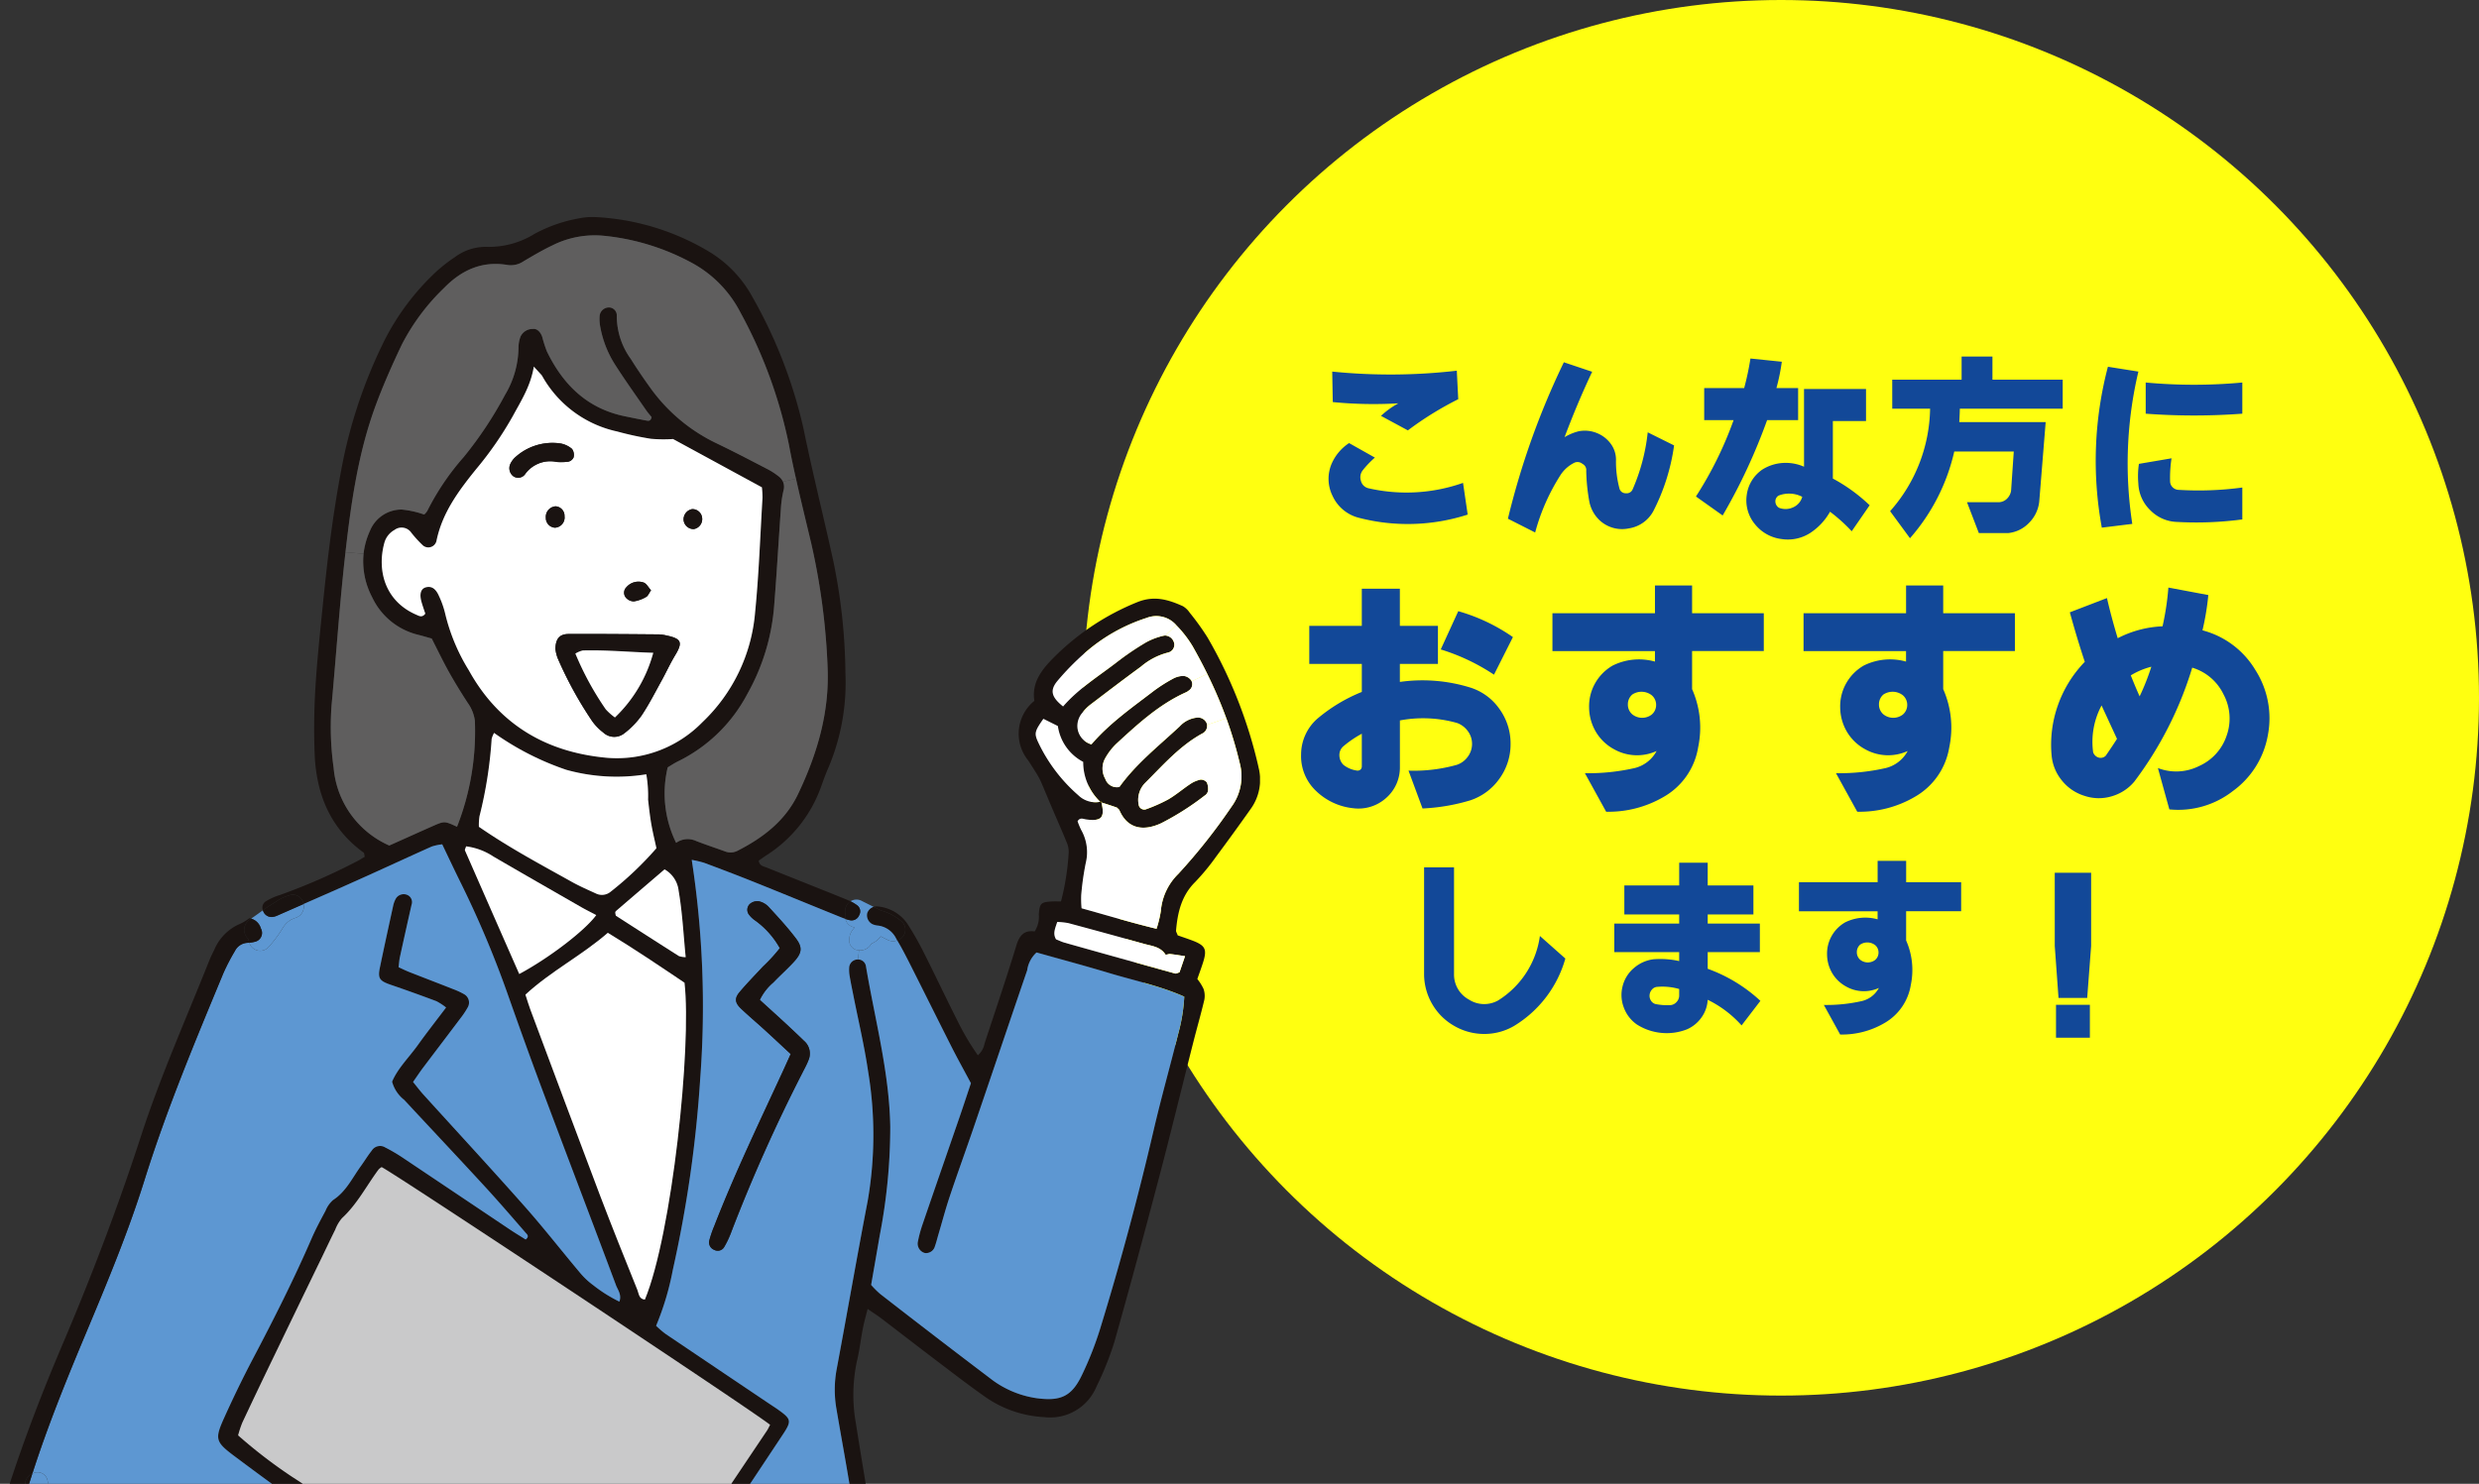 <svg xmlns="http://www.w3.org/2000/svg" xmlns:xlink="http://www.w3.org/1999/xlink" width="330.311" height="197.763" viewBox="0 0 330.311 197.763"><rect x="0" y="0" width="330.311" height="197.763" fill="#333333" stroke="none"/><defs><clipPath id="a"><rect width="167.888" height="168.845" transform="translate(0 0)" fill="none"/></clipPath></defs><g transform="translate(-50.925 -466.994)"><g transform="translate(195.23 466.994)"><circle cx="93.003" cy="93.003" r="93.003" transform="translate(0)" fill="#ffff10"/><path d="M-81.363-26.869a77.169,77.169,0,0,0,16.6-.119l.191,3.8a43.566,43.566,0,0,0-6.711,4.155l-3.582-1.934a11.1,11.1,0,0,1,2.317-1.672,55.489,55.489,0,0,1-8.741-.167Zm2.245,9.529,3.439,1.934a12.522,12.522,0,0,0-1.624,1.7,1.514,1.514,0,0,0-.239,1.385,1.343,1.343,0,0,0,1,1,22.665,22.665,0,0,0,12.61-.716l.621,4.227A26,26,0,0,1-77.9-7.405a5.273,5.273,0,0,1-3.415-2.89,5.113,5.113,0,0,1-.048-4.466A6.285,6.285,0,0,1-79.118-17.34ZM-50.5-28.111l3.773,1.266q-1.934,4.084-3.678,8.717a6.85,6.85,0,0,1,1.887-.788,4.277,4.277,0,0,1,2.508.275A4.232,4.232,0,0,1-44.1-17.03a3.594,3.594,0,0,1,.549,1.887,13.751,13.751,0,0,0,.478,3.917.845.845,0,0,0,.836.573.857.857,0,0,0,.884-.478,25.778,25.778,0,0,0,2.03-7.642l3.511,1.743a27.225,27.225,0,0,1-2.77,8.765,4.468,4.468,0,0,1-3.248,2.293A4.393,4.393,0,0,1-45.679-7a4.653,4.653,0,0,1-1.433-2.579,25.414,25.414,0,0,1-.406-4.06.916.916,0,0,0-.5-.931,1.022,1.022,0,0,0-1.051-.167,4.688,4.688,0,0,0-1.839,1.6,27.29,27.29,0,0,0-3.415,7.714l-3.63-1.839A103.871,103.871,0,0,1-50.5-28.111Zm31.768,17.935a3.829,3.829,0,0,0-3.152-.167.885.885,0,0,0-.43.812.994.994,0,0,0,.478.812,2.368,2.368,0,0,0,1.863-.048A2.147,2.147,0,0,0-18.735-10.176ZM-31.8-24.672h5.326a37.208,37.208,0,0,0,.836-3.94l4.179.43a26.779,26.779,0,0,1-.716,3.511h2.89V-20.4h-4.132A76.848,76.848,0,0,1-29.339-7.692L-32.9-10.223A49.519,49.519,0,0,0-27.882-20.4H-31.8Zm13.3.119h8.263v4.275h-4.418v7.666a22.535,22.535,0,0,1,4.9,3.558L-12.144-5.59a22.119,22.119,0,0,0-2.89-2.6A8.153,8.153,0,0,1-17.613-5.4a5.519,5.519,0,0,1-3.893.848,5.373,5.373,0,0,1-3.487-1.922,4.971,4.971,0,0,1-1.146-3.893,4.876,4.876,0,0,1,2.078-3.439,5.8,5.8,0,0,1,2.723-.884,6.082,6.082,0,0,1,2.842.5Zm11.755-1.242H2.5v-3.081H6.608v3.081H15.97v3.869H2.262q0,.454-.072,1.791H13.7l-.86,10.627A4.7,4.7,0,0,1,11.5-6.725,4.463,4.463,0,0,1,8.757-5.351H4.793L3.217-9.459H7.492a1.613,1.613,0,0,0,1.075-.49,1.885,1.885,0,0,0,.525-1.039l.358-5.23H1.521a26.338,26.338,0,0,1-5.9,11.559L-7.028-8.265A21.044,21.044,0,0,0-1.7-21.925H-6.742Zm33.774.382a69.53,69.53,0,0,0,12.872,0v4.155a86.847,86.847,0,0,1-12.872,0ZM26.124-14.57l4.346-.74a16.948,16.948,0,0,0-.191,3.081,1.13,1.13,0,0,0,.346.788,1.172,1.172,0,0,0,.776.334,43.519,43.519,0,0,0,8.5-.31v4.251a46.507,46.507,0,0,1-8.741.334,5.185,5.185,0,0,1-3.535-1.576,5.185,5.185,0,0,1-1.576-3.535A11.118,11.118,0,0,1,26.124-14.57ZM21.993-27.514l4.06.645a53.119,53.119,0,0,0-.812,20.3l-4.06.5A49.254,49.254,0,0,1,21.993-27.514Z" transform="translate(114.568 76.395)" fill="#124898"/><path d="M-64.672-27.306h3.988V-13.1A3.79,3.79,0,0,0-58.7-9.682a3.767,3.767,0,0,0,3.917.1,12.081,12.081,0,0,0,3.726-3.678,12.068,12.068,0,0,0,1.815-4.9l3.391,3.009a15.373,15.373,0,0,1-6.83,8.98A7.829,7.829,0,0,1-56.66-5.1a7.958,7.958,0,0,1-4-1.075,7.872,7.872,0,0,1-2.926-2.9,7.951,7.951,0,0,1-1.087-3.976Zm33.989,16.216a8.047,8.047,0,0,0-2.914-.287.993.993,0,0,0-.693.334,1.249,1.249,0,0,0-.334.716,1.18,1.18,0,0,0,.167.764,1.042,1.042,0,0,0,.621.478,8.007,8.007,0,0,0,1.958.143,1.2,1.2,0,0,0,.836-.406,1.253,1.253,0,0,0,.358-.884Zm0-16.837h3.8v3.033h6.09v3.869h-6.09v1.218h6.95v3.8h-6.95v2.221a20.566,20.566,0,0,1,7.021,4.275l-2.508,3.272a14.659,14.659,0,0,0-4.514-3.415,4.42,4.42,0,0,1-.824,2.352,4.623,4.623,0,0,1-1.946,1.588,7.41,7.41,0,0,1-6.663-.645,4.748,4.748,0,0,1-1.743-2.257,4.655,4.655,0,0,1-.167-2.83,4.618,4.618,0,0,1,1.481-2.412,4.965,4.965,0,0,1,2.6-1.194,11.523,11.523,0,0,1,3.463.239V-16.01h-8.645v-3.8h8.645v-1.218h-7.308v-3.869h7.308ZM-6.558-17.013A1.305,1.305,0,0,0-7.012-16a1.305,1.305,0,0,0,.454,1.015,1.614,1.614,0,0,0,1.982.024,1.28,1.28,0,0,0,.454-.991,1.28,1.28,0,0,0-.454-.991A1.712,1.712,0,0,0-6.558-17.013Zm-8.168-8.311H-4.242v-2.842h3.8v2.842H6.887v3.869H-.445v3.893a9.742,9.742,0,0,1,.621,5.947A7.152,7.152,0,0,1-3.334-6.553a11.147,11.147,0,0,1-5.9,1.528l-2.173-3.94A21.33,21.33,0,0,0-6.32-9.49a3.482,3.482,0,0,0,2.245-1.743,4.8,4.8,0,0,1-4.37-.191A4.827,4.827,0,0,1-10.3-13.216a4.986,4.986,0,0,1-.681-2.472,4.763,4.763,0,0,1,.621-2.484,4.807,4.807,0,0,1,1.791-1.8,6.044,6.044,0,0,1,4.323-.406v-1.075H-14.726ZM19.525-8.989h4.514v4.394H19.525Zm-.167-17.6h4.848v9.768L23.681-9.9H19.86l-.5-6.926Z" transform="translate(110.119 142.907)" fill="#124898"/><path d="M-78.7-16.941a14.375,14.375,0,0,0-2.427,1.649,1.538,1.538,0,0,0-.56,1.245,1.848,1.848,0,0,0,.529,1.245,3.722,3.722,0,0,0,1.867.778.589.589,0,0,0,.436-.156.589.589,0,0,0,.156-.436Zm10.518-11.234,2.334-5.1a24.466,24.466,0,0,1,7.282,3.454l-2.521,5.01A27.181,27.181,0,0,0-68.181-28.175ZM-85.7-31.318h7v-4.948h5.072v4.948h5.072v5.072h-5.072v2.4a21.538,21.538,0,0,1,9.367.747,7.46,7.46,0,0,1,3.905,2.863A7.833,7.833,0,0,1-58.877-15.6a7.821,7.821,0,0,1-1.463,4.621,7.748,7.748,0,0,1-3.89,2.91,26.161,26.161,0,0,1-6.379,1.089l-1.867-5.041a21.194,21.194,0,0,0,6.442-.778,2.945,2.945,0,0,0,1.463-1.089,2.842,2.842,0,0,0,.56-1.7,2.827,2.827,0,0,0-.545-1.68A3.076,3.076,0,0,0-66-18.372a16.643,16.643,0,0,0-7.624-.342v6.193a5.384,5.384,0,0,1-1.867,4.17,5.5,5.5,0,0,1-4.357,1.338A8.347,8.347,0,0,1-84.83-9.348a6.371,6.371,0,0,1-1.96-4.823,6.38,6.38,0,0,1,2.116-4.73,21.683,21.683,0,0,1,5.975-3.61v-3.734h-7Zm43.043,9.149a1.7,1.7,0,0,0-.591,1.323,1.7,1.7,0,0,0,.591,1.323,2.1,2.1,0,0,0,2.583.031,1.668,1.668,0,0,0,.591-1.291,1.668,1.668,0,0,0-.591-1.291A2.231,2.231,0,0,0-42.658-22.169ZM-53.3-33h13.661v-3.7h4.948V-33h9.553v5.041h-9.553v5.072a12.694,12.694,0,0,1,.809,7.749,9.319,9.319,0,0,1-4.574,6.6,14.525,14.525,0,0,1-7.686,1.992l-2.832-5.135a27.794,27.794,0,0,0,6.628-.685,4.537,4.537,0,0,0,2.925-2.272,6.26,6.26,0,0,1-5.695-.249,6.289,6.289,0,0,1-2.412-2.334,6.5,6.5,0,0,1-.887-3.221,6.207,6.207,0,0,1,.809-3.236,6.264,6.264,0,0,1,2.334-2.349,7.875,7.875,0,0,1,5.632-.529v-1.4H-53.3ZM-9.2-22.169a1.7,1.7,0,0,0-.591,1.323A1.7,1.7,0,0,0-9.2-19.524a2.1,2.1,0,0,0,2.583.031,1.668,1.668,0,0,0,.591-1.291,1.668,1.668,0,0,0-.591-1.291A2.231,2.231,0,0,0-9.2-22.169ZM-19.841-33H-6.18v-3.7h4.948V-33H8.321v5.041H-1.232v5.072a12.694,12.694,0,0,1,.809,7.749A9.319,9.319,0,0,1-5-8.539a14.525,14.525,0,0,1-7.686,1.992l-2.832-5.135a27.794,27.794,0,0,0,6.628-.685,4.537,4.537,0,0,0,2.925-2.272,6.26,6.26,0,0,1-5.695-.249,6.289,6.289,0,0,1-2.412-2.334,6.5,6.5,0,0,1-.887-3.221,6.207,6.207,0,0,1,.809-3.236,6.264,6.264,0,0,1,2.334-2.349,7.875,7.875,0,0,1,5.632-.529v-1.4H-19.841Zm43.6,8.278q.685,1.712,1.183,2.8A31.418,31.418,0,0,0,26.5-25.872,9.965,9.965,0,0,0,23.762-24.72Zm-3.89,4.014a10.243,10.243,0,0,0-1.12,6.255,1.116,1.116,0,0,0,.716.685.948.948,0,0,0,.965-.249q.965-1.4,1.494-2.241ZM15.64-33.123l4.948-1.9q.56,2.458,1.431,5.352a14.248,14.248,0,0,1,5.975-1.587,36.365,36.365,0,0,0,.778-5.166l5.321,1a35.206,35.206,0,0,1-.778,4.7,11.645,11.645,0,0,1,7.048,5.29,11.928,11.928,0,0,1,1.665,8.682A11.7,11.7,0,0,1,37.361-9.3,11.81,11.81,0,0,1,28.9-6.858l-1.525-5.508a6.781,6.781,0,0,0,5.477-.265,6.778,6.778,0,0,0,3.688-4.077,6.8,6.8,0,0,0-.42-5.477,6.789,6.789,0,0,0-4.17-3.563,48.624,48.624,0,0,1-7.717,15.186A6.139,6.139,0,0,1,21.21-8.6a5.958,5.958,0,0,1-3.61-.062,6.163,6.163,0,0,1-3-2.023,6.106,6.106,0,0,1-1.385-3.33,15.755,15.755,0,0,1,.84-6.737,15.877,15.877,0,0,1,3.579-5.773Q16.636-29.513,15.64-33.123Z" transform="translate(115.847 114.734)" fill="#124898"/></g><g transform="translate(50.925 495.912)"><g transform="translate(0 0)" clip-path="url(#a)"><path d="M193.292,731.013c.813.6,1.341.981,1.837,1.341-.968,3.526-5.288,12.381-7,14.418a3.741,3.741,0,0,1-1.825-1.323c2.184-4.716,4.469-9.434,6.989-14.437" transform="translate(-140.05 -549.525)" fill="#fff"/><path d="M167.68,73.314a6.623,6.623,0,0,1-1.024,5.568q-2.281,3.231-4.643,6.405a29.842,29.842,0,0,1-2.762,3.345c-1.824,1.806-2.346,4.065-2.551,6.474-.013.149.106.31.223.639.6.211,1.316.447,2.017.714,1.682.652,1.918,1.161,1.347,2.936-.23.727-.5,1.446-.751,2.167a6.532,6.532,0,0,1,.82,1.3,2.813,2.813,0,0,1,.112,1.483c-.447,1.893-.993,3.768-1.471,5.655-1.508,5.934-2.948,11.886-4.506,17.807-1.949,7.4-3.935,14.791-6.014,22.152a41.1,41.1,0,0,1-2.371,5.909,6.669,6.669,0,0,1-6.988,4.084,15.007,15.007,0,0,1-8.063-2.849c-2.222-1.571-4.375-3.24-6.548-4.885-2.371-1.8-4.723-3.625-7.094-5.431-.528-.4-1.092-.757-1.806-1.254-.249.993-.478,1.787-.633,2.588-.28,1.422-.435,2.868-.77,4.27a21.432,21.432,0,0,0-.167,8.36c.844,5.381,1.781,10.744,2.588,16.125.683,4.544,1.236,9.1,1.844,13.655,1.136,8.515,2.253,17.031,3.407,25.547.317,2.352.72,4.692,1.111,7.038a1.381,1.381,0,0,1-.645,1.533c-.863.54-1.763,1.018-2.718,1.558a20.191,20.191,0,0,0-1.031,6.392c-.6,9-1.117,18.006-1.738,27.006-.416,6.027-.949,12.041-1.44,18.061a2.586,2.586,0,0,1-.272,1.216,1.166,1.166,0,0,1-.187.211c.032-.539.056-1.073.068-1.614a1.514,1.514,0,0,0-1.961-1.452c.13-1.074.291-2.148.379-3.227.521-6.362,1.074-12.717,1.508-19.079.5-7.306.906-14.611,1.316-21.916a18.632,18.632,0,0,0,.019-4.885,18.861,18.861,0,0,1-10.266-1.756,21.272,21.272,0,0,1-10.005-8.752c-2.942-4.9-5.264-10.1-7.7-15.25-.547-1.149-1.1-2.29-1.775-3.7a5.262,5.262,0,0,0-.7,1.124,98.547,98.547,0,0,1-3.6,12.227,45.67,45.67,0,0,1-4.829,9.546,29.654,29.654,0,0,1-3.016,3.78,14.457,14.457,0,0,1-10.229,4.543c-1.011.043-2.023.007-3,.007-.117-.348-.192-.571-.273-.8-.143.055-.354.062-.422.168-1.291,1.9-2.569,3.81-3.848,5.716-.335.491-.652,1-1.024,1.459a1.247,1.247,0,0,1-1.793.392c-.6-.33-1.155-.721-1.72-1.1q-6.377-4.245-12.749-8.484c-.7-.465-1.415-.888-2.073-1.3-.7.4-.485.962-.46,1.409q.27,5.233.6,10.453c.483,7.727.943,15.46,1.483,23.182.4,5.772.894,11.538,1.4,17.3.137,1.522.478,3.023.739,4.531.007.018.007.044.013.062a1.7,1.7,0,0,0-2.253,1,.768.768,0,0,1-.031-.118,41.681,41.681,0,0,1-.888-4.755c-.4-4.319-.732-8.646-1.011-12.978q-1.043-15.92-2.017-31.846c-.211-3.4-.391-6.79-.59-10.266-.794-.559-1.545-1.1-2.315-1.62q-14.747-9.858-29.5-19.706c-.633-.428-1.272-.857-1.862-1.34a1.229,1.229,0,0,1-.3-1.807c.329-.6.72-1.154,1.093-1.725q3.714-5.65,7.442-11.3c.466-.707.913-1.434,1.434-2.246-.459-.416-.875-.82-1.316-1.186-1.508-1.241-3.072-2.427-4.53-3.73a6.759,6.759,0,0,1-1.248-1.577,1.535,1.535,0,0,0,1.93-.757c.006-.006.019-.012.025-.019a12.457,12.457,0,0,0,1.149,1.086,1.682,1.682,0,0,0,.664.336c.329.26.664.508.993.756a83.388,83.388,0,0,0,7.045,5.027c6.741,4.14,13.549,8.168,20.352,12.2a24.945,24.945,0,0,0,6.257,2.861,6.354,6.354,0,0,0,1.893-2.4c.98-1.787,1.948-3.588,2.842-5.418,1.347-2.756,2.632-5.531,3.929-8.305.286-.6.522-1.229.807-1.906-3.189-2.668-6.4-5.17-9.75-7.5-3.42-2.383-6.784-4.847-10.117-7.348-2.471-1.856-2.557-2.24-1.248-5.133,1.154-2.557,2.377-5.089,3.68-7.572,2.818-5.344,5.542-10.731,7.945-16.274.546-1.248,1.191-2.452,1.837-3.65a3.822,3.822,0,0,1,1.011-1.446c1.726-1.117,2.551-2.929,3.687-4.5.5-.689.937-1.421,1.465-2.085a1.307,1.307,0,0,1,1.806-.416,22.415,22.415,0,0,1,2.415,1.421q7.113,4.748,14.2,9.521c.7.465,1.415.894,2.085,1.322.534-.409.192-.682.007-.894-1.788-2.054-3.563-4.121-5.406-6.126-3.576-3.885-7.194-7.721-10.781-11.588a4.6,4.6,0,0,1-1.614-2.427c.751-1.787,2.241-3.221,3.42-4.866s2.445-3.259,3.774-5.021a7.989,7.989,0,0,0-1.291-.844q-2.979-1.117-6-2.153c-1.583-.54-1.837-.85-1.521-2.365.565-2.749,1.167-5.486,1.769-8.23a3.513,3.513,0,0,1,.36-.943,1.223,1.223,0,0,1,1.571-.441,1.039,1.039,0,0,1,.509,1.291q-.792,3.482-1.552,6.97c-.087.4-.112.825-.174,1.347.5.223.937.447,1.391.627,1.973.776,3.96,1.533,5.939,2.315a9.674,9.674,0,0,1,1.384.645,1.276,1.276,0,0,1,.5,1.763,11.12,11.12,0,0,1-.987,1.477c-1.638,2.179-3.289,4.345-4.928,6.517-.453.6-.869,1.235-1.372,1.949.459.564.857,1.1,1.3,1.595,4.512,4.978,9.08,9.918,13.537,14.952,2.539,2.861,4.891,5.89,7.355,8.82a9.894,9.894,0,0,0,1.83,1.732,18.883,18.883,0,0,0,3.47,2.179c.341-.925-.223-1.576-.472-2.24-3.252-8.684-6.56-17.342-9.813-26.019-1.576-4.22-3.1-8.465-4.6-12.717A133.708,133.708,0,0,0,61.3,88.558c-.788-1.6-1.546-3.209-2.377-4.947a6.886,6.886,0,0,0-1.416.3c-3.259,1.459-6.5,2.967-9.756,4.425-2.427,1.093-4.867,2.161-7.3,3.228a1.431,1.431,0,0,0-1.875-1.161,5.791,5.791,0,0,0-1.868.9c-.577.341-1.136.714-1.682,1.1a1,1,0,0,1,.416-1.21,8.4,8.4,0,0,1,1.849-.826,81.475,81.475,0,0,0,10.272-4.494c.366-.192.714-.41,1.037-.6-.063-.267-.05-.484-.143-.552-4.5-3.265-6.337-7.876-6.536-13.233-.105-2.886-.074-5.791.1-8.677.224-3.73.627-7.46,1-11.184.6-5.927,1.3-11.836,2.408-17.7a65.608,65.608,0,0,1,5.865-17.608,32.868,32.868,0,0,1,6.722-8.931,20.68,20.68,0,0,1,2.6-2.042,6.875,6.875,0,0,1,4.314-1.365,11.525,11.525,0,0,0,6.288-1.731,19.7,19.7,0,0,1,6-2.079A8.885,8.885,0,0,1,79.241.007,32.571,32.571,0,0,1,94.466,4.612a15.942,15.942,0,0,1,5.767,6.008,64,64,0,0,1,6.815,17.528c1.192,5.828,2.644,11.607,3.922,17.416a76.3,76.3,0,0,1,1.676,15.2,29.1,29.1,0,0,1-2.2,12.476c-.415.925-.75,1.893-1.1,2.849a17.982,17.982,0,0,1-7.231,8.987c-.354.23-.689.478-1.018.708.087.714.658.757,1.08.931,3.389,1.365,6.791,2.706,10.179,4.078.323.13.646.267.962.416a1.613,1.613,0,0,0-.689,1.651,1.637,1.637,0,0,0,.019.7c-.372-.124-.732-.279-1.1-.428-3.78-1.527-7.553-3.085-11.34-4.6-2.122-.851-4.258-1.657-6.4-2.458a14.671,14.671,0,0,0-1.639-.385A128.375,128.375,0,0,1,93.3,114.83a164.118,164.118,0,0,1-3.649,25.491,37.413,37.413,0,0,1-2.228,7.461,12.858,12.858,0,0,0,1.266,1.086q6.87,4.645,13.76,9.267c.422.286.856.558,1.272.856,1.707,1.223,1.782,1.477.59,3.277q-8.873,13.415-17.783,26.8c-1.4,2.123-2.793,4.246-4.245,6.455.41.466.782.888,1.341,1.527.335-1.254.577-2.222.856-3.184a1.528,1.528,0,0,1,1.161-1.235,2.071,2.071,0,0,1,2.054,1.192c1.41,4.208,3.563,8.088,5.462,12.072,1.39,2.917,2.973,5.741,4.537,8.565a19.57,19.57,0,0,0,13.611,9.831c3.147.689,6.04-.006,9.037-1.284-.342-2.769-.664-5.45-1-8.131q-1.48-11.767-2.96-23.542c-1.074-8.615-2.26-17.2-3.762-25.758-.4-2.258-.8-4.518-1.185-6.784a14.906,14.906,0,0,1,.063-5.326c1.39-7.441,2.687-14.9,4.115-22.331a51.6,51.6,0,0,0,.05-17.279c-.5-3.445-1.322-6.846-1.992-10.266-.168-.831-.335-1.663-.478-2.5a4.673,4.673,0,0,1-.05-1.011A1.143,1.143,0,0,1,114.3,98.96h.019a1.046,1.046,0,0,1,1.067.894c1.192,7.119,3.116,14.114,3.24,21.407a76.2,76.2,0,0,1-1.4,14.455c-.372,2.172-.757,4.351-1.148,6.616a12.117,12.117,0,0,0,1.234,1.229q7.272,5.623,14.58,11.19a13.1,13.1,0,0,0,6.256,2.682c3.165.416,4.643-.223,6-3.06a44.738,44.738,0,0,0,2.426-6.15q4.013-13.053,7.107-26.354c1.018-4.388,2.247-8.726,3.333-13.1a22.642,22.642,0,0,0,.782-4.86c-3.283-1.453-6.7-2.154-10.018-3.153-3.24-.975-6.51-1.85-9.657-2.737a3.941,3.941,0,0,0-1.248,2.371c-2.4,7-4.76,14.014-7.15,21.015-1.048,3.054-2.153,6.089-3.178,9.155-.565,1.695-1.017,3.42-1.527,5.133-.143.49-.261.987-.434,1.465a1.224,1.224,0,0,1-1.34.918,1.291,1.291,0,0,1-.919-1.589,16.637,16.637,0,0,1,.6-2.216c1.651-4.823,3.327-9.645,4.99-14.468.5-1.446.969-2.893,1.459-4.357-.863-1.62-1.726-3.172-2.532-4.754-1.918-3.792-3.8-7.6-5.723-11.4-.5-.975-1-1.949-1.564-2.887a1.474,1.474,0,0,0,.608-2.5,7.014,7.014,0,0,0-2.786-1.477l-.969-.484a1.158,1.158,0,0,1,.546-.049,5.367,5.367,0,0,1,3.879,2.2,38.54,38.54,0,0,1,2.16,3.755c1.571,3.11,3.06,6.269,4.63,9.378a34.711,34.711,0,0,0,2.669,4.5,2.661,2.661,0,0,0,.887-1.545c1.434-4.363,2.911-8.708,4.246-13.1.416-1.365,1.074-2.054,2.439-1.862a3.613,3.613,0,0,0,.552-2.272c.124-1.508.274-1.651,1.862-1.725.329-.013.659,0,1.093,0A33.553,33.553,0,0,0,142.4,84.66a3.2,3.2,0,0,0-.335-1.465c-.609-1.5-1.266-2.973-1.9-4.457-.5-1.167-.981-2.346-1.483-3.507a10.8,10.8,0,0,0-.608-1.117c-.36-.577-.72-1.154-1.1-1.719a5.631,5.631,0,0,1,.85-7.907c-.391-2.483,1.024-4.221,2.712-5.9a33.227,33.227,0,0,1,10.992-7.249c2.259-.918,4.128-.348,6.077.528a2.834,2.834,0,0,1,.913.869,33.363,33.363,0,0,1,2.383,3.315,61.533,61.533,0,0,1,6.784,17.26m-3.556,5.239a6.826,6.826,0,0,0,1.055-5.785,53.588,53.588,0,0,0-1.781-5.959c-.007-.006-.007-.006-.007-.012a58.74,58.74,0,0,0-2.532-5.9c-.608-1.248-1.266-2.476-1.955-3.693a15.125,15.125,0,0,0-2.185-2.812,3.526,3.526,0,0,0-3.941-.956,23.18,23.18,0,0,0-8.162,4.605,34.5,34.5,0,0,0-3.742,3.811c-1.043,1.272-.757,2.16.77,3.383,2.073-2.4,4.773-4.047,7.25-5.971a36.714,36.714,0,0,1,3.8-2.57,8.816,8.816,0,0,1,2.353-.888.9.9,0,0,1,.223-.025,1.282,1.282,0,0,1,1.148.912,1.065,1.065,0,0,1-.807,1.36,8.949,8.949,0,0,0-3.587,1.868c-2.266,1.657-4.494,3.358-6.728,5.058a5.891,5.891,0,0,0-1.074,1.08,2.678,2.678,0,0,0-.646,2.141,2.58,2.58,0,0,0,1.844,2.086c2.383-2.787,5.387-4.885,8.285-7.107a20.6,20.6,0,0,1,2.576-1.639,2.919,2.919,0,0,1,1.446-.372,1.429,1.429,0,0,1,.994.6.975.975,0,0,1-.329,1.347,1.612,1.612,0,0,1-.434.261c-3.544,1.608-6.362,4.208-9.179,6.8a8.268,8.268,0,0,0-1.545,2.011,2.786,2.786,0,0,0,.037,2.7,1.63,1.63,0,0,0,1.881,1.08c2.222-3.1,5.245-5.475,8.031-8.075a3.658,3.658,0,0,1,2.216-1.16,1.26,1.26,0,0,1,1.415.826,1.209,1.209,0,0,1,.018.137,1.12,1.12,0,0,1-.627,1.142c-3.041,1.664-5.27,4.258-7.678,6.647a3.234,3.234,0,0,0-.813,2.824.761.761,0,0,0,.918.658,21.444,21.444,0,0,0,3.01-1.328c1.024-.59,1.937-1.384,2.924-2.042a3.93,3.93,0,0,1,1.372-.6,1,1,0,0,1,.856.366,2.1,2.1,0,0,1,.155,1.167.992.992,0,0,1-.441.59,36.475,36.475,0,0,1-5.8,3.687c-2.526,1.167-4.525.614-5.543-1.707-.062-.149-.223-.248-.36-.391-.664-.224-1.353-.454-2.048-.671a.7.7,0,0,0-.025-.118.972.972,0,0,1-.136.024,7.3,7.3,0,0,1-2.266-5.319,6.423,6.423,0,0,1-3.376-4.779c-.645-.323-1.3-.646-1.93-.963-1.143,1.639-1.254,1.918-.7,3.11a21.548,21.548,0,0,0,5.344,7.069,3.289,3.289,0,0,0,2.93.881l.056.056.105.037c.485,2.023.006,2.544-2.036,2.259-.391-.056-.807-.317-1.142.248a11.41,11.41,0,0,0,.466,1.123,6.024,6.024,0,0,1,.627,4.426,36.85,36.85,0,0,0-.608,4.3,12.937,12.937,0,0,0,.05,1.75c3.37.931,6.592,1.912,9.987,2.731a15.284,15.284,0,0,0,.571-2.371A7.806,7.806,0,0,1,157,87.553a76.819,76.819,0,0,0,7.119-9m-6.958,22.12c.193-.552.4-1.173.739-2.153-.881-.131-1.44-.23-2-.286-.2-.018-.553.143-.6.069-.677-1.055-1.83-1.136-2.874-1.428q-5.027-1.4-10.061-2.756a9.309,9.309,0,0,0-1.49-.155c-.254.832-.627,1.521-.155,2.315.385.149.763.341,1.167.453q7.346,2.067,14.7,4.1c.136.037.31-.075.583-.155M106.333,76.92c2.557-5.357,4.214-10.93,3.935-16.969A89.294,89.294,0,0,0,108.1,43.534c-.645-2.724-1.316-5.443-1.93-8.18-.037-.155-.068-.31-.106-.466-.341-1.508-.658-3.016-.943-4.537A62.975,62.975,0,0,0,98.644,12.7a15.638,15.638,0,0,0-6.294-6.5A30.938,30.938,0,0,0,80.507,2.508,12.553,12.553,0,0,0,73.574,3.8c-1.3.614-2.539,1.353-3.786,2.086a3,3,0,0,1-2.16.509c-3.4-.577-6.144.683-8.485,3.091a28.5,28.5,0,0,0-5.611,7.541c-1.278,2.687-2.488,5.412-3.513,8.2-2.3,6.276-3.234,12.861-3.984,19.452C45.26,51.435,44.812,58.232,44.186,65a39.179,39.179,0,0,0,.267,8.4A12.477,12.477,0,0,0,51.87,83.772c1.918-.856,3.848-1.731,5.785-2.588,1.57-.689,1.576-.683,3.24.087A34.736,34.736,0,0,0,63.272,67.1a5.213,5.213,0,0,0-.937-2.328c-.881-1.353-1.732-2.731-2.52-4.14-.819-1.477-1.552-3-2.29-4.45-.67-.186-1.235-.36-1.812-.5a9.152,9.152,0,0,1-6.126-5.009,10.255,10.255,0,0,1-1.142-5.79,10.072,10.072,0,0,1,.863-3.073,4.537,4.537,0,0,1,4.221-2.818,12.713,12.713,0,0,1,2.992.664,2.037,2.037,0,0,0,.422-.49A33.606,33.606,0,0,1,61.788,32a51.116,51.116,0,0,0,5.5-8.28,12.523,12.523,0,0,0,1.8-6.294,4.246,4.246,0,0,1,.272-1.49A1.778,1.778,0,0,1,71,14.922c.522-.075,1.012.372,1.248,1.067a16.8,16.8,0,0,0,.621,1.93c2.153,4.438,5.375,7.61,10.377,8.64.913.186,1.831.378,2.75.546.31.056.695.2.825-.434-.211-.261-.49-.571-.726-.912-1.4-2.03-2.837-4.034-4.158-6.108a13.988,13.988,0,0,1-1.949-4.965,5.557,5.557,0,0,1-.093-1.5,1.245,1.245,0,0,1,1.185-1.13,1.054,1.054,0,0,1,1.1,1.142,9.792,9.792,0,0,0,1.875,5.729c.807,1.3,1.669,2.563,2.564,3.8a23.1,23.1,0,0,0,8.9,7.46c2.222,1.062,4.407,2.21,6.6,3.346a9.321,9.321,0,0,1,1.707,1.1,1.9,1.9,0,0,1,.5.646,1.566,1.566,0,0,1,.124.466,1.779,1.779,0,0,1-.056.714,14.231,14.231,0,0,0-.354,2.508c-.3,4.245-.539,8.49-.881,12.73a28.37,28.37,0,0,1-3.587,11.88,20.735,20.735,0,0,1-9.168,8.944c-.527.248-1.011.583-1.44.832A14.944,14.944,0,0,0,90.09,83.418a2.64,2.64,0,0,1,2.644-.26c1.266.5,2.557.918,3.835,1.384a2.032,2.032,0,0,0,1.719-.081c3.408-1.744,6.356-4,8.044-7.541m-4.146,84.839c.143-.211.242-.447.428-.788-2.048-1.7-49.989-33.492-51.757-34.348a1.8,1.8,0,0,0-.4.3c-1.613,2.172-2.849,4.63-4.884,6.5a5.191,5.191,0,0,0-.9,1.533c-.608,1.217-1.185,2.445-1.775,3.668q-3.222,6.657-6.442,13.32-2.1,4.357-4.171,8.745a14.412,14.412,0,0,0-.553,1.682,66.461,66.461,0,0,0,7.156,5.5c6.089,3.9,11.65,8.528,17.479,12.779a4.4,4.4,0,0,1,1.291,1.2,7.33,7.33,0,0,1,.484,1.918,20.227,20.227,0,0,0,2.278.409c3.222.205,6.449.373,9.677.528,1.018.05,2.048-.025,3.066.031,2.036.105,2.9,1.092,2.713,3.147-.081.924-.341,1.837-.515,2.756-.087.484-.162.975-.255,1.514a17.081,17.081,0,0,0,5.14,2.291c7.354-10.955,14.654-21.823,21.947-32.7M101.6,37.433a12.431,12.431,0,0,0-.08-1.4c-3.873-2.1-7.74-4.208-11.836-6.436a19.471,19.471,0,0,1-2.942-.031,41.213,41.213,0,0,1-4.481-.968,15.123,15.123,0,0,1-9.981-7.342.943.943,0,0,0-.143-.211l-1.005-1.1c-.435,2.613-1.695,4.549-2.781,6.56a46.611,46.611,0,0,1-4.928,7.132c-2.309,2.861-4.494,5.784-5.257,9.508a1.113,1.113,0,0,1-1.813.633,15.811,15.811,0,0,1-1.539-1.682,1.567,1.567,0,0,0-2.241-.385A2.807,2.807,0,0,0,51.2,43.485c-.968,3.587.055,7.708,4.276,9.533.323.136.77.441,1.192-.149-.162-.5-.36-1.042-.515-1.6-.292-1.074-.062-1.75.633-1.918.714-.167,1.272.174,1.707,1.173a11.992,11.992,0,0,1,.837,2.4,25.592,25.592,0,0,0,3.135,7.492c4,7.225,10.29,10.911,18.346,11.662a15.907,15.907,0,0,0,12.762-4.724,22.771,22.771,0,0,0,7.038-14.641c.509-5.077.677-10.185.987-15.281M85.926,144.287c3.606-8.665,6.25-33.709,5.281-42.23-3.339-2.241-6.7-4.519-10.222-6.654-3.507,3.047-7.572,5.1-10.98,8.243.28.844.441,1.415.652,1.973,3.1,8.274,6.176,16.553,9.3,24.814,1.6,4.208,3.284,8.385,4.965,12.562.2.484.193,1.229,1,1.291M91.363,98.65c-.3-3.029-.44-5.977-.949-8.907a3.73,3.73,0,0,0-1.868-2.793c-2.172,1.862-4.295,3.68-6.418,5.505a.426.426,0,0,0-.149.2,1.671,1.671,0,0,0,.081.472c2.706,1.738,5.549,3.569,8.4,5.381a2.961,2.961,0,0,0,.9.143m-3.9-14.518c-.223-1.036-.491-2.11-.677-3.19s-.31-2.191-.434-3.29a16.812,16.812,0,0,0-.236-3.376,24.969,24.969,0,0,1-10.663-.6,37.22,37.22,0,0,1-9.62-4.915,3.672,3.672,0,0,0-.322.782,56.854,56.854,0,0,1-1.62,10.316,7.351,7.351,0,0,0-.08,1.415c4.046,2.8,8.254,5.034,12.407,7.355,1.043.577,2.135,1.056,3.221,1.552a1.814,1.814,0,0,0,1.911-.242,44.354,44.354,0,0,0,6.114-5.809M82.493,201.916c.025-.111-.131-.272-.242-.49-.459.142-.931.291-1.552.478-.143,1.377.167,2.563-.484,3.687-.7,1.2-2.023,1.068-2.967,1.583-.546,4.388-.807,3.68-3.612,4.475-.248.6-.528,1.3-.825,1.993a2.693,2.693,0,0,1-2.564,1.756c-.571.018-1.143,0-1.465,0-.626,1.042-1.067,1.862-1.583,2.625-1.564,2.321-3.159,4.618-4.723,6.939a6.521,6.521,0,0,0-.478,1.13,12.5,12.5,0,0,0,11.458-4.481,31.148,31.148,0,0,0,2.557-3.476,52.953,52.953,0,0,0,6.48-16.218m-1.527-3.171a.986.986,0,0,0-.2-.9,10.117,10.117,0,0,0-2.185-1.259,42.33,42.33,0,0,1-6.138-3.06c-1.459-.844-3.053-1.452-4.587-2.166-.3-.144-.7-.2-.9-.435a1.556,1.556,0,0,1-.447-1.067,1.347,1.347,0,0,1,.782-.869,2.693,2.693,0,0,1,1.484.074c.875.31,1.694.776,2.557,1.136.434.186.906.291,1.5.478.192-1.2.783-2.172.448-3.482-1.931-.2-3.793-.112-5.642-.236s-3.737-.142-5.6-.316a35.454,35.454,0,0,0-5.6-.342c-1.775,3.835-3.512,7.578-5.288,11.421A4.446,4.446,0,0,1,53.31,199.9c3.668,5.7,9.005,9.385,14.889,12.419a2.408,2.408,0,0,0,2.272.366,6.315,6.315,0,0,0,.465-1.068c.1-.385.448-.751.112-1.3-.658-.347-1.415-.72-2.141-1.142a.976.976,0,0,1-.41-1.322,7.707,7.707,0,0,1,.633-1c1.881.434,3.389,1.688,5.319,1.769a3.1,3.1,0,0,0-.124-2.521c-1.421-.85-3.2-.912-4.257-2.477.248-.5.5-1,.794-1.6.5.187.881.33,1.266.472,1.514.546,3.022,1.129,4.556,1.626a4.85,4.85,0,0,0,1.409.018c-.124-2.359-.143-2.4-1.85-2.972a11.528,11.528,0,0,0-4.2-.931c-.124.006-.26-.181-.508-.354.211-.571.434-1.18.652-1.776a6.3,6.3,0,0,1,3.364.268,33.712,33.712,0,0,0,3.687.986,1.883,1.883,0,0,0,1-.006,1.25,1.25,0,0,0,.726-.621m-1.521-105.7c-.676-.36-1.359-.695-2.01-1.067-3.892-2.234-7.79-4.462-11.669-6.722a8.554,8.554,0,0,0-3.661-1.372c-.069.248-.2.434-.149.546q3.6,8.239,7.231,16.467c3.953-2.117,8.733-5.767,10.259-7.852M66.872,214.429c-6.747-3.557-12.792-8-16.628-14.766-2.452.645-2.452.639-4.388-.608-.341-.224-.72-.392-1.061-.577a10.34,10.34,0,0,0-1.72,1.272,2.152,2.152,0,0,1-2.762.509c-1.7-.757-3.457-1.44-5.07-2.359-3.762-2.147-7.448-4.425-11.166-6.647q-5.782-3.464-11.557-6.909c-1.378,1.391-8.05,11.1-9.9,14.406,2.694,2.1,49.951,33.578,51.782,34.471,4.221-6.113,8.336-12.332,12.47-18.793m-11.793-31.6c-.5-.36-1.025-.745-1.837-1.341-2.52,5-4.8,9.72-6.989,14.437a3.744,3.744,0,0,0,1.825,1.322c1.713-2.037,6.033-10.893,7-14.418" transform="translate(0 0.004)" fill="#1a1311"/><path d="M599.925,275.071a6.825,6.825,0,0,1-1.055,5.785,76.836,76.836,0,0,1-7.119,9,7.806,7.806,0,0,0-2.334,4.947,15.292,15.292,0,0,1-.571,2.37c-3.395-.819-6.616-1.8-9.986-2.731a12.916,12.916,0,0,1-.05-1.75,36.908,36.908,0,0,1,.608-4.3,6.023,6.023,0,0,0-.627-4.426,11.448,11.448,0,0,1-.465-1.123c.336-.565.751-.3,1.143-.248,2.042.285,2.52-.236,2.036-2.259.7.217,1.384.446,2.048.671.137.143.3.241.36.391,1.018,2.321,3.017,2.873,5.543,1.707a36.448,36.448,0,0,0,5.8-3.687.993.993,0,0,0,.441-.59,2.107,2.107,0,0,0-.155-1.167,1,1,0,0,0-.857-.366,3.937,3.937,0,0,0-1.372.6c-.987.658-1.9,1.452-2.923,2.043a21.453,21.453,0,0,1-3.01,1.328.761.761,0,0,1-.919-.658,3.233,3.233,0,0,1,.813-2.824c2.408-2.39,4.637-4.984,7.678-6.647a1.119,1.119,0,0,0,.626-1.142l2.564-.888a53.586,53.586,0,0,1,1.781,5.959" transform="translate(-434.746 -202.299)" fill="#fff"/><path d="M608.2,251.209c0,.006,0,.006.007.012l-2.564.888a1.213,1.213,0,0,0-.018-.137,1.259,1.259,0,0,0-1.415-.825,3.654,3.654,0,0,0-2.216,1.16c-2.786,2.6-5.809,4.972-8.031,8.075a1.63,1.63,0,0,1-1.881-1.08,2.787,2.787,0,0,1-.037-2.7,8.27,8.27,0,0,1,1.545-2.011c2.818-2.588,5.636-5.189,9.18-6.8a1.614,1.614,0,0,0,.434-.261,1.018,1.018,0,0,0,.391-1.229l2.073-.993a58.706,58.706,0,0,1,2.532,5.9" transform="translate(-444.813 -184.409)" fill="#fff"/><path d="M595.487,225.617l-2.073.993a.968.968,0,0,0-.062-.118,1.427,1.427,0,0,0-.994-.6,2.913,2.913,0,0,0-1.445.372,20.592,20.592,0,0,0-2.576,1.638c-2.9,2.222-5.9,4.32-8.285,7.107a2.58,2.58,0,0,1-1.844-2.086,2.678,2.678,0,0,1,.646-2.141,5.893,5.893,0,0,1,1.074-1.08c2.234-1.7,4.462-3.4,6.728-5.058a8.953,8.953,0,0,1,3.587-1.868,1.065,1.065,0,0,0,.807-1.36,1.282,1.282,0,0,0-1.148-.912l1.446-1.391a15.131,15.131,0,0,1,2.185,2.812c.688,1.217,1.347,2.445,1.955,3.693" transform="translate(-434.628 -164.713)" fill="#fff"/><path d="M583.3,383.043c-.335.981-.546,1.6-.739,2.153-.273.08-.447.192-.583.155q-7.355-2.029-14.7-4.1c-.4-.111-.783-.3-1.167-.453-.472-.794-.1-1.483.155-2.316a9.344,9.344,0,0,1,1.49.155q5.037,1.351,10.061,2.756c1.043.292,2.2.373,2.874,1.428.049.075.4-.087.6-.068.564.056,1.123.155,2,.285" transform="translate(-425.399 -284.52)" fill="#fff"/><path d="M503.931,394.244a22.645,22.645,0,0,1-.782,4.86c-1.086,4.37-2.315,8.708-3.333,13.1q-3.1,13.3-7.107,26.354a44.74,44.74,0,0,1-2.427,6.15c-1.359,2.837-2.836,3.476-6,3.06a13.094,13.094,0,0,1-6.256-2.681q-7.327-5.548-14.58-11.19a12.086,12.086,0,0,1-1.235-1.229c.391-2.265.776-4.444,1.148-6.616a76.205,76.205,0,0,0,1.4-14.455c-.124-7.293-2.048-14.288-3.24-21.407a1.046,1.046,0,0,0-1.067-.894l.143-1.229a1.683,1.683,0,0,0,1.639-.863l.317-.168a2.668,2.668,0,0,0,.931-.819l.931.465a1.553,1.553,0,0,0,1.272.062c.565.938,1.067,1.912,1.564,2.887,1.918,3.8,3.806,7.61,5.723,11.4.806,1.583,1.669,3.134,2.532,4.755-.49,1.465-.963,2.911-1.459,4.357-1.663,4.822-3.339,9.645-4.99,14.468a16.633,16.633,0,0,0-.6,2.216,1.291,1.291,0,0,0,.919,1.589,1.225,1.225,0,0,0,1.34-.918c.174-.478.292-.975.434-1.465.509-1.713.962-3.438,1.526-5.133,1.025-3.066,2.13-6.1,3.178-9.155,2.39-7,4.754-14.015,7.15-21.016a3.941,3.941,0,0,1,1.247-2.371c3.147.888,6.418,1.763,9.657,2.737,3.315,1,6.735,1.7,10.018,3.153" transform="translate(-346.137 -290.328)" fill="#5d97d2"/><path d="M581.4,215.5l-1.446,1.391a.9.9,0,0,0-.223.025,8.818,8.818,0,0,0-2.353.887,36.741,36.741,0,0,0-3.8,2.57c-2.477,1.924-5.177,3.569-7.25,5.971-1.526-1.223-1.812-2.11-.769-3.383a34.434,34.434,0,0,1,3.743-3.811,23.181,23.181,0,0,1,8.162-4.606,3.527,3.527,0,0,1,3.941.956" transform="translate(-424.678 -161.105)" fill="#fff"/><path d="M564.451,280.473a3.288,3.288,0,0,1-2.93-.881,21.548,21.548,0,0,1-5.344-7.069c-.552-1.192-.441-1.471.7-3.11.633.317,1.285.639,1.93.963a6.423,6.423,0,0,0,3.376,4.779,7.3,7.3,0,0,0,2.266,5.319" transform="translate(-417.854 -202.526)" fill="#fff"/><path d="M469.922,372.324a1.474,1.474,0,0,1-.608,2.5c-.044-.08-.093-.161-.143-.241a3.118,3.118,0,0,0-2.4-1.719,2.3,2.3,0,0,1-.739-.18,1.325,1.325,0,0,1-.713-1.483,1.348,1.348,0,0,1,.844-.838l.969.484a7.016,7.016,0,0,1,2.786,1.477" transform="translate(-349.766 -278.413)" fill="#1a1311"/><path d="M368.487,474.33c.335,2.681.658,5.362,1,8.131-3,1.278-5.891,1.973-9.038,1.284a19.57,19.57,0,0,1-13.611-9.831c-1.564-2.824-3.147-5.649-4.537-8.565-1.9-3.984-4.052-7.864-5.462-12.072a2.071,2.071,0,0,0-2.054-1.192,1.528,1.528,0,0,0-1.161,1.235c-.279.962-.521,1.931-.856,3.184-.559-.639-.931-1.062-1.341-1.527,1.452-2.209,2.842-4.332,4.245-6.455q8.891-13.4,17.783-26.8c1.191-1.8,1.117-2.054-.59-3.277-.416-.3-.85-.571-1.272-.856q-6.881-4.627-13.761-9.267a12.851,12.851,0,0,1-1.266-1.086,37.413,37.413,0,0,0,2.228-7.461,164.12,164.12,0,0,0,3.649-25.491,128.387,128.387,0,0,0-1.13-29.147,14.7,14.7,0,0,1,1.639.385c2.141.8,4.276,1.608,6.4,2.458,3.787,1.514,7.559,3.072,11.34,4.6.367.149.726.3,1.1.428a1.46,1.46,0,0,0,1.036,1.086c.063.018.136.037.205.056a2.251,2.251,0,0,0-.726,1.552,1.321,1.321,0,0,0,1.3,1.483l-.143,1.229h-.019a1.143,1.143,0,0,0-1.154,1.117,4.652,4.652,0,0,0,.05,1.011c.143.838.31,1.67.478,2.5.67,3.42,1.489,6.821,1.992,10.266a51.605,51.605,0,0,1-.05,17.279c-1.427,7.43-2.725,14.89-4.115,22.331a14.9,14.9,0,0,0-.063,5.326c.385,2.266.789,4.526,1.185,6.784,1.5,8.553,2.688,17.143,3.762,25.758q1.46,11.768,2.96,23.542M356.843,371.9a2.231,2.231,0,0,0-.5-2.582c-.912-.888-1.843-1.757-2.781-2.626-1.049-.968-2.111-1.924-3.172-2.892a7.054,7.054,0,0,1,1.806-2.328c.881-.925,1.837-1.775,2.7-2.706,1.105-1.192,1.236-1.937.3-3.166-1.129-1.489-2.4-2.867-3.668-4.239a2.571,2.571,0,0,0-1.309-.714,1.554,1.554,0,0,0-1.136.348,1.063,1.063,0,0,0-.168,1.4,3.49,3.49,0,0,0,.9.856,11.338,11.338,0,0,1,3.24,3.656,21.85,21.85,0,0,1-2.247,2.452c-1.043,1.123-2.117,2.216-3.1,3.383-.714.844-.645,1.44.173,2.222.987.943,2.03,1.818,3.036,2.73,1.185,1.081,2.353,2.179,3.587,3.321-.41.9-.751,1.663-1.1,2.427-3.134,6.79-6.374,13.531-9.087,20.507a14.436,14.436,0,0,0-.657,1.918,1.057,1.057,0,0,0,.652,1.248.992.992,0,0,0,1.334-.379,12.545,12.545,0,0,0,.968-2.067,217.233,217.233,0,0,1,9.459-21.164c.267-.535.565-1.056.776-1.608" transform="translate(-249.144 -259.451)" fill="#5d97d2"/><path d="M460.487,371.664c.05.081.1.161.143.242a1.553,1.553,0,0,1-1.272-.062l-.931-.465a2.672,2.672,0,0,1-.931.819l-.317.168a1.683,1.683,0,0,1-1.639.863,1.321,1.321,0,0,1-1.3-1.483,2.252,2.252,0,0,1,.726-1.552c-.069-.018-.143-.037-.205-.056a1.461,1.461,0,0,1-1.036-1.086,4.8,4.8,0,0,0,.583.168,1.09,1.09,0,0,0,1.248-.658,1.166,1.166,0,0,0,.136-.4,1.01,1.01,0,0,0-.453-.962,5.21,5.21,0,0,0-.844-.5,1.522,1.522,0,0,1,1.557-.025l1.527.763a1.348,1.348,0,0,0-.844.838,1.325,1.325,0,0,0,.713,1.483,2.309,2.309,0,0,0,.739.18,3.118,3.118,0,0,1,2.4,1.72" transform="translate(-341.082 -275.493)" fill="#5d97d2"/><path d="M227.555,824.845a18.633,18.633,0,0,1-.019,4.885c-.41,7.3-.813,14.61-1.316,21.916-.434,6.362-.987,12.718-1.508,19.079-.087,1.08-.248,2.154-.379,3.227v.006a1.438,1.438,0,0,0-1.142,1.446c-.006.174-.012.354-.019.528-.36,4.587-6.163,6.163-9.924,7.038-7.162,1.657-14.735,1.7-22.046,1.664-7.721-.031-15.436-.447-23.151-.8-4.456-.2-9.1-.652-13.587-.18A13.826,13.826,0,0,1,153,880.581a1.288,1.288,0,0,0-.7-.981c-.006-.018-.006-.044-.012-.061-.26-1.508-.6-3.01-.739-4.531-.5-5.76-.993-11.526-1.4-17.3-.54-7.722-1-15.455-1.483-23.182q-.327-5.224-.6-10.453c-.025-.447-.242-1.005.46-1.409.658.409,1.378.832,2.073,1.3q6.377,4.236,12.748,8.484c.565.379,1.124.77,1.719,1.1a1.247,1.247,0,0,0,1.794-.392c.372-.46.689-.968,1.024-1.459,1.279-1.906,2.557-3.817,3.848-5.716.068-.106.279-.113.422-.168.08.23.155.453.273.8.974,0,1.987.037,3-.007a14.458,14.458,0,0,0,10.229-4.542,29.637,29.637,0,0,0,3.016-3.781,45.671,45.671,0,0,0,4.829-9.546,98.614,98.614,0,0,0,3.6-12.227,5.255,5.255,0,0,1,.7-1.124c.677,1.409,1.229,2.55,1.775,3.7,2.439,5.145,4.76,10.353,7.7,15.25a21.272,21.272,0,0,0,10.005,8.752,18.863,18.863,0,0,0,10.266,1.756" transform="translate(-111.272 -597.918)" fill="#5d97d2"/><path d="M456.961,1113.138c-.012.54-.037,1.074-.068,1.614a1.341,1.341,0,0,1-.838.4,1.292,1.292,0,0,1-.987-.646,4.078,4.078,0,0,1-.18-1.738c.031-.359.068-.714.112-1.073v-.006a1.514,1.514,0,0,1,1.961,1.452" transform="translate(-341.939 -835.651)" fill="#1a1311"/><path d="M455.092,367.885a1.01,1.01,0,0,1,.453.962,1.167,1.167,0,0,1-.136.4,1.09,1.09,0,0,1-1.247.658,4.806,4.806,0,0,1-.583-.168,1.64,1.64,0,0,1-.019-.7,1.613,1.613,0,0,1,.689-1.651,5.192,5.192,0,0,1,.844.5" transform="translate(-340.931 -276.177)" fill="#1a1311"/><path d="M225.979,1124.439c.068.056.112.093.137.119a1.644,1.644,0,0,0-.354-.124c-.223-.044-.428-.075-.652-.1-.54-.049-1.08-.086-1.626-.111-1.123-.037-2.247-.049-3.37-.049a1.543,1.543,0,0,1-.7-.161,87.7,87.7,0,0,1-17.758,1.613c-8.472.124-16.944-.279-25.41-.676-5.363-.255-11.2-1.042-16.541-.211-.745.118-1.788-.18-1.912-1.086-.223-1.645-1.552-2.725-1.862-4.345a1.562,1.562,0,0,1,.044-.8,2.573,2.573,0,0,0,.546.987,1.086,1.086,0,0,0,1.391.236,1.014,1.014,0,0,0,.577-1.049c-.037-.4-.186-.776-.261-1.173a1.288,1.288,0,0,1,.7.981,13.833,13.833,0,0,0,1.464,3.072c4.482-.472,9.131-.025,13.587.18,7.715.354,15.429.77,23.151.8,7.312.031,14.884-.007,22.046-1.664,3.761-.875,9.564-2.451,9.924-7.038.007-.173.013-.354.019-.527a1.438,1.438,0,0,1,1.142-1.446c-.044.36-.08.714-.111,1.073a4.079,4.079,0,0,0,.18,1.738,1.291,1.291,0,0,0,.987.646,1.339,1.339,0,0,0,.838-.4c-.155,2.57-.5,5.121-.552,7.7a1.556,1.556,0,0,1-1.552,1.552,13.752,13.752,0,0,1-1.676-.341,1.742,1.742,0,0,1-2.39.608m2.6-3.662c.006-.168.019-.341.032-.509-.174.136-.348.267-.534.391.168.044.335.081.5.118" transform="translate(-117.194 -835.824)" fill="#5d97d2"/><path d="M378.476,165.6c.279,6.039-1.378,11.612-3.935,16.969-1.688,3.544-4.636,5.8-8.044,7.541a2.033,2.033,0,0,1-1.72.081c-1.278-.465-2.569-.887-3.835-1.384a2.64,2.64,0,0,0-2.644.26A14.942,14.942,0,0,1,357.175,179c.429-.248.913-.583,1.44-.832a20.737,20.737,0,0,0,9.168-8.944,28.366,28.366,0,0,0,3.587-11.88c.342-4.239.577-8.485.881-12.73a14.2,14.2,0,0,1,.354-2.508,1.783,1.783,0,0,0,.056-.714,1.562,1.562,0,0,0-.124-.466l1.732-.391c.038.155.069.31.106.466.614,2.737,1.284,5.456,1.93,8.18a89.269,89.269,0,0,1,2.172,16.417" transform="translate(-268.208 -105.646)" fill="#5f5e5e"/><path d="M393.273,385.939a2.231,2.231,0,0,1,.5,2.582c-.211.552-.509,1.074-.776,1.608a217.236,217.236,0,0,0-9.459,21.164,12.569,12.569,0,0,1-.969,2.067.992.992,0,0,1-1.334.379,1.057,1.057,0,0,1-.652-1.248,14.376,14.376,0,0,1,.658-1.918c2.713-6.977,5.952-13.717,9.087-20.507.354-.763.695-1.526,1.1-2.426-1.235-1.143-2.4-2.241-3.587-3.321-1.005-.912-2.048-1.788-3.035-2.73-.818-.782-.887-1.378-.173-2.223.987-1.167,2.06-2.259,3.1-3.383a21.852,21.852,0,0,0,2.246-2.452,11.337,11.337,0,0,0-3.24-3.655,3.48,3.48,0,0,1-.9-.856,1.063,1.063,0,0,1,.168-1.4,1.555,1.555,0,0,1,1.136-.348,2.569,2.569,0,0,1,1.309.714c1.266,1.372,2.539,2.75,3.668,4.239.931,1.229.8,1.973-.3,3.166-.862.931-1.818,1.781-2.7,2.706a7.057,7.057,0,0,0-1.806,2.328c1.061.968,2.122,1.924,3.172,2.893.937.869,1.868,1.738,2.78,2.626" transform="translate(-286.077 -276.076)" fill="#1a1311"/><path d="M245.452,42.264l-1.732.391a1.9,1.9,0,0,0-.5-.646,9.309,9.309,0,0,0-1.707-1.1c-2.191-1.136-4.376-2.284-6.6-3.346a23.1,23.1,0,0,1-8.9-7.46c-.894-1.241-1.757-2.508-2.564-3.8a9.792,9.792,0,0,1-1.875-5.729,1.054,1.054,0,0,0-1.1-1.142,1.246,1.246,0,0,0-1.185,1.13,5.559,5.559,0,0,0,.093,1.5,13.989,13.989,0,0,0,1.949,4.965c1.322,2.074,2.762,4.078,4.159,6.108.236.341.515.651.726.912-.13.633-.515.49-.825.434-.919-.168-1.837-.36-2.75-.546-5-1.03-8.224-4.2-10.377-8.64a16.8,16.8,0,0,1-.621-1.93c-.236-.7-.726-1.142-1.248-1.067a1.778,1.778,0,0,0-1.645,1.011,4.251,4.251,0,0,0-.273,1.49,12.523,12.523,0,0,1-1.8,6.294,51.115,51.115,0,0,1-5.5,8.28,33.607,33.607,0,0,0-4.848,7.169,2.032,2.032,0,0,1-.422.49,12.711,12.711,0,0,0-2.992-.664,4.537,4.537,0,0,0-4.221,2.818,10.064,10.064,0,0,0-.863,3.073l-2.408-.205c.751-6.592,1.688-13.177,3.984-19.452,1.025-2.787,2.235-5.511,3.513-8.2a28.488,28.488,0,0,1,5.611-7.541c2.341-2.408,5.084-3.668,8.485-3.091a3,3,0,0,0,2.16-.509c1.247-.733,2.489-1.471,3.786-2.086A12.554,12.554,0,0,1,219.9,9.884a30.937,30.937,0,0,1,11.842,3.693,15.638,15.638,0,0,1,6.294,6.5,62.975,62.975,0,0,1,6.473,17.652c.286,1.521.6,3.029.943,4.537" transform="translate(-139.392 -7.372)" fill="#5f5e5e"/><path d="M198.689,544.386c-.186.341-.285.578-.428.789-7.293,10.874-14.592,21.742-21.947,32.7a17.071,17.071,0,0,1-5.139-2.291c.093-.54.168-1.03.254-1.514.174-.919.434-1.831.515-2.756.186-2.054-.677-3.042-2.712-3.147-1.018-.056-2.048.019-3.066-.031-3.227-.155-6.455-.323-9.677-.528a20.226,20.226,0,0,1-2.277-.409,7.332,7.332,0,0,0-.484-1.918,4.393,4.393,0,0,0-1.291-1.2c-5.828-4.252-11.39-8.883-17.479-12.78a66.415,66.415,0,0,1-7.156-5.5,14.413,14.413,0,0,1,.553-1.682q2.057-4.385,4.171-8.745,3.212-6.666,6.442-13.32c.59-1.223,1.167-2.452,1.775-3.668a5.193,5.193,0,0,1,.9-1.533c2.036-1.875,3.271-4.332,4.884-6.5a1.831,1.831,0,0,1,.4-.3c1.768.857,49.709,32.647,51.757,34.348" transform="translate(-96.074 -383.411)" fill="#c9c9ca"/><path d="M255.524,96.425a12.388,12.388,0,0,1,.081,1.4c-.31,5.1-.478,10.2-.987,15.28a22.772,22.772,0,0,1-7.038,14.642,15.906,15.906,0,0,1-12.761,4.723c-8.056-.751-14.35-4.438-18.347-11.662a25.6,25.6,0,0,1-3.135-7.492,11.994,11.994,0,0,0-.837-2.4c-.435-1-.993-1.34-1.707-1.173-.7.168-.925.844-.633,1.918.155.559.353,1.105.515,1.6-.422.59-.869.285-1.192.149-4.221-1.825-5.244-5.946-4.276-9.533a2.808,2.808,0,0,1,1.371-1.776,1.567,1.567,0,0,1,2.241.385,15.807,15.807,0,0,0,1.539,1.682,1.113,1.113,0,0,0,1.813-.633c.764-3.724,2.948-6.648,5.257-9.508a46.618,46.618,0,0,0,4.928-7.132c1.086-2.011,2.346-3.947,2.781-6.56l1.005,1.1a.964.964,0,0,1,.143.212,15.123,15.123,0,0,0,9.981,7.342,41.207,41.207,0,0,0,4.481.968,19.434,19.434,0,0,0,2.942.031c4.1,2.228,7.963,4.332,11.836,6.436m-9.074,5.568a1.354,1.354,0,0,0,1.117-1.446,1.3,1.3,0,0,0-1.335-1.217,1.391,1.391,0,0,0-1.142,1.447,1.34,1.34,0,0,0,1.359,1.216m-2.5,16.845c1.067-1.757.875-2.247-1.173-2.675a5.123,5.123,0,0,0-1.006-.136c-4-.032-7.994-.068-11.992-.05-1.2.007-1.725.6-1.768,1.968a5.3,5.3,0,0,0,.291,1.229,51.141,51.141,0,0,0,4.655,8.479,7.128,7.128,0,0,0,1.422,1.446,2.14,2.14,0,0,0,2.824.105,11.084,11.084,0,0,0,2.285-2.352c.987-1.477,1.8-3.079,2.663-4.642.614-1.111,1.142-2.278,1.8-3.37m-3.854-7.8c.255-.136.391-.509.658-.894-.348-.385-.6-.9-.994-1.036a2.109,2.109,0,0,0-2.29.627,1.026,1.026,0,0,0-.068,1.39,1.436,1.436,0,0,0,1.056.5,4.57,4.57,0,0,0,1.638-.59M230.43,92.453a1.361,1.361,0,0,0-.2-1.136,3.225,3.225,0,0,0-1.558-.739,7.373,7.373,0,0,0-6.1,1.918,2.948,2.948,0,0,0-.577.82,1.358,1.358,0,0,0,.366,1.607,1.131,1.131,0,0,0,1.589-.223,4.11,4.11,0,0,1,4.233-1.651,8.164,8.164,0,0,0,1.508-.031,1.029,1.029,0,0,0,.732-.566m-2.483,9.354a1.356,1.356,0,0,0,1.285-1.521,1.267,1.267,0,0,0-1.191-1.328,1.405,1.405,0,0,0-1.3,1.52,1.3,1.3,0,0,0,1.21,1.329" transform="translate(-154.007 -60.392)" fill="#fff"/><path d="M369.338,158.036a1.354,1.354,0,0,1-1.117,1.446,1.34,1.34,0,0,1-1.36-1.216A1.391,1.391,0,0,1,368,156.82a1.3,1.3,0,0,1,1.335,1.217" transform="translate(-275.778 -117.881)" fill="#1a1311"/><path d="M303.178,390.942c.969,8.522-1.676,33.566-5.281,42.23-.807-.062-.8-.807-1-1.291-1.682-4.177-3.364-8.354-4.965-12.562-3.128-8.261-6.207-16.54-9.3-24.814-.211-.559-.372-1.13-.652-1.974,3.408-3.147,7.473-5.195,10.98-8.243,3.519,2.135,6.883,4.413,10.222,6.654" transform="translate(-211.971 -288.881)" fill="#fff"/><path d="M338.622,353.032c.509,2.93.652,5.878.949,8.907a2.967,2.967,0,0,1-.9-.143c-2.855-1.812-5.7-3.643-8.4-5.381a1.689,1.689,0,0,1-.081-.472.428.428,0,0,1,.149-.2c2.123-1.825,4.245-3.643,6.418-5.505a3.731,3.731,0,0,1,1.868,2.793" transform="translate(-248.208 -263.285)" fill="#fff"/><path d="M312.844,224.058c2.048.429,2.24.918,1.173,2.675-.657,1.092-1.185,2.259-1.8,3.37-.863,1.564-1.676,3.165-2.663,4.642a11.079,11.079,0,0,1-2.284,2.352,2.14,2.14,0,0,1-2.824-.105,7.129,7.129,0,0,1-1.422-1.446,51.135,51.135,0,0,1-4.655-8.479,5.267,5.267,0,0,1-.292-1.229c.044-1.372.565-1.961,1.768-1.968,4-.018,7.995.018,11.992.05a5.116,5.116,0,0,1,1.006.136m-6.833,10.936a18.571,18.571,0,0,0,5.108-8.622c-3.147-.093-6.257-.4-9.385-.31a3.428,3.428,0,0,0-.993.417,39.843,39.843,0,0,0,4.053,7.435,8.006,8.006,0,0,0,1.216,1.08" transform="translate(-224.075 -168.287)" fill="#1a1311"/><path d="M280.005,289.166c.186,1.08.454,2.154.677,3.19a44.384,44.384,0,0,1-6.114,5.809,1.814,1.814,0,0,1-1.912.242c-1.086-.5-2.179-.974-3.221-1.552-4.153-2.321-8.361-4.556-12.407-7.355a7.349,7.349,0,0,1,.08-1.415,56.858,56.858,0,0,0,1.62-10.315,3.639,3.639,0,0,1,.322-.782,37.214,37.214,0,0,0,9.62,4.915,24.969,24.969,0,0,0,10.663.6,16.83,16.83,0,0,1,.236,3.376c.124,1.1.249,2.2.435,3.29" transform="translate(-193.217 -208.221)" fill="#fff"/><path d="M338.529,196.911c-.268.385-.4.757-.658.894a4.572,4.572,0,0,1-1.638.59,1.437,1.437,0,0,1-1.056-.5,1.026,1.026,0,0,1,.068-1.39,2.109,2.109,0,0,1,2.29-.627c.391.136.646.652.994,1.036" transform="translate(-251.783 -147.154)" fill="#1a1311"/><path d="M319.18,232.976a18.572,18.572,0,0,1-5.108,8.622,8.035,8.035,0,0,1-1.217-1.08,39.843,39.843,0,0,1-4.053-7.435,3.41,3.41,0,0,1,.993-.417c3.128-.086,6.238.218,9.385.31" transform="translate(-232.137 -174.89)" fill="#fff"/><path d="M95.1,395.5c.248.664.813,1.316.472,2.24a18.893,18.893,0,0,1-3.47-2.179,9.9,9.9,0,0,1-1.83-1.732c-2.464-2.93-4.817-5.958-7.355-8.82-4.456-5.034-9.025-9.974-13.537-14.952-.44-.5-.838-1.03-1.3-1.595.5-.714.918-1.348,1.372-1.949,1.639-2.172,3.29-4.339,4.928-6.517a11.1,11.1,0,0,0,.987-1.477,1.276,1.276,0,0,0-.5-1.763,9.661,9.661,0,0,0-1.384-.645c-1.979-.782-3.966-1.539-5.939-2.315-.454-.18-.888-.4-1.391-.627.062-.521.087-.943.174-1.347q.763-3.491,1.552-6.97a1.04,1.04,0,0,0-.509-1.291,1.222,1.222,0,0,0-1.571.441,3.506,3.506,0,0,0-.36.943c-.6,2.744-1.2,5.481-1.769,8.23-.316,1.515-.062,1.825,1.521,2.365q3.017,1.033,6,2.154a7.973,7.973,0,0,1,1.291.844c-1.329,1.763-2.589,3.364-3.774,5.021s-2.669,3.079-3.42,4.866a4.6,4.6,0,0,0,1.614,2.427c3.588,3.867,7.206,7.7,10.781,11.588,1.843,2.005,3.618,4.071,5.406,6.126.186.211.527.484-.007.894-.67-.428-1.39-.856-2.085-1.322q-7.1-4.757-14.2-9.521a22.421,22.421,0,0,0-2.415-1.421,1.307,1.307,0,0,0-1.806.416c-.528.664-.968,1.4-1.465,2.085-1.136,1.57-1.961,3.383-3.687,4.5a3.819,3.819,0,0,0-1.012,1.446c-.646,1.2-1.291,2.4-1.837,3.65-2.4,5.542-5.127,10.93-7.945,16.274-1.3,2.483-2.526,5.015-3.68,7.572-1.31,2.892-1.223,3.276,1.248,5.133,3.333,2.5,6.7,4.965,10.117,7.348,3.352,2.334,6.561,4.836,9.75,7.5-.285.677-.521,1.3-.807,1.906-1.3,2.774-2.582,5.549-3.929,8.305-.894,1.83-1.862,3.63-2.842,5.418a6.351,6.351,0,0,1-1.893,2.4,24.944,24.944,0,0,1-6.257-2.861c-6.8-4.034-13.611-8.062-20.352-12.2a83.371,83.371,0,0,1-7.045-5.027c-.329-.248-.664-.5-.993-.756a1.518,1.518,0,0,0,1.775-2.216,5.544,5.544,0,0,0-1.459-1.49,2.56,2.56,0,0,1-.546-1.279c-.136-1.235-.1-2.458-.323-3.687a1.358,1.358,0,0,0-2.042-.956c2.029-6.325,4.525-12.482,7.094-18.607,2.824-6.747,5.648-13.494,7.833-20.476,2.948-9.434,6.753-18.527,10.533-27.638a27.526,27.526,0,0,1,1.527-2.936,1.976,1.976,0,0,1,1.62-1.1c.1-.006.2-.012.3-.025a1.516,1.516,0,0,0,2.532.627,16.272,16.272,0,0,0,1.912-2.551,3.177,3.177,0,0,1,1.124-1.136c.205-.093.41-.186.627-.26a1.572,1.572,0,0,0,1.042-1.831c2.433-1.067,4.872-2.135,7.3-3.228,3.259-1.458,6.5-2.967,9.757-4.425a6.877,6.877,0,0,1,1.415-.3c.831,1.738,1.589,3.352,2.377,4.947a133.711,133.711,0,0,1,6.349,15.032c1.5,4.252,3.022,8.5,4.6,12.717,3.253,8.677,6.56,17.336,9.813,26.019" transform="translate(-13.045 -253.174)" fill="#5d97d2"/><path d="M269.98,811.339c.112.218.267.379.242.49a52.959,52.959,0,0,1-6.48,16.218,31.146,31.146,0,0,1-2.557,3.476A12.5,12.5,0,0,1,249.728,836a6.541,6.541,0,0,1,.478-1.13c1.564-2.321,3.159-4.618,4.723-6.939.515-.763.956-1.583,1.583-2.625.322,0,.894.019,1.465,0a2.693,2.693,0,0,0,2.564-1.756c.3-.7.577-1.39.825-1.993,2.805-.794,3.065-.087,3.612-4.475.943-.515,2.272-.379,2.967-1.583.651-1.124.341-2.309.484-3.686.621-.187,1.092-.336,1.552-.478" transform="translate(-187.729 -609.909)" fill="#5d97d2"/><path d="M235.626,761.873a.986.986,0,0,1,.2.9,1.25,1.25,0,0,1-.726.621,1.882,1.882,0,0,1-1,.006,33.721,33.721,0,0,1-3.687-.986,6.3,6.3,0,0,0-3.364-.268c-.218.6-.441,1.2-.652,1.776.248.173.384.36.508.354a11.525,11.525,0,0,1,4.2.931c1.707.571,1.726.614,1.85,2.972a4.848,4.848,0,0,1-1.409-.018c-1.534-.5-3.042-1.08-4.556-1.626-.385-.143-.763-.285-1.266-.472-.292.591-.547,1.093-.794,1.6,1.055,1.564,2.836,1.626,4.258,2.477a3.1,3.1,0,0,1,.124,2.521c-1.931-.081-3.438-1.335-5.319-1.769a7.739,7.739,0,0,0-.633,1,.976.976,0,0,0,.41,1.322c.726.422,1.483.795,2.141,1.142.335.546-.013.912-.112,1.3a6.28,6.28,0,0,1-.465,1.068,2.409,2.409,0,0,1-2.272-.366c-5.884-3.035-11.221-6.722-14.889-12.419A4.447,4.447,0,0,0,206,761.75c1.776-3.842,3.513-7.585,5.288-11.421a35.452,35.452,0,0,1,5.6.342c1.862.174,3.737.2,5.6.316s3.711.031,5.642.236c.335,1.31-.255,2.284-.448,3.482-.589-.187-1.061-.292-1.5-.478-.863-.36-1.682-.826-2.557-1.136a2.691,2.691,0,0,0-1.484-.074,1.346,1.346,0,0,0-.782.869,1.557,1.557,0,0,0,.447,1.067c.2.236.6.291.9.435,1.534.714,3.129,1.322,4.587,2.166a42.306,42.306,0,0,0,6.138,3.06,10.11,10.11,0,0,1,2.185,1.259" transform="translate(-154.858 -564.025)" fill="#fff"/><path d="M265,345.981c.652.372,1.334.707,2.01,1.067-1.527,2.085-6.306,5.735-10.26,7.852q-3.622-8.231-7.231-16.467c-.049-.112.081-.3.149-.547a8.557,8.557,0,0,1,3.661,1.372c3.879,2.26,7.777,4.488,11.669,6.722" transform="translate(-187.563 -254)" fill="#fff"/><path d="M281.735,122.1a1.361,1.361,0,0,1,.2,1.136,1.029,1.029,0,0,1-.732.566,8.166,8.166,0,0,1-1.508.031,4.11,4.11,0,0,0-4.233,1.651,1.131,1.131,0,0,1-1.589.223,1.357,1.357,0,0,1-.366-1.607,2.944,2.944,0,0,1,.577-.82,7.373,7.373,0,0,1,6.1-1.918,3.225,3.225,0,0,1,1.558.739" transform="translate(-205.509 -91.179)" fill="#1a1311"/><path d="M295.446,156.666a1.356,1.356,0,0,1-1.285,1.521,1.3,1.3,0,0,1-1.21-1.329,1.405,1.405,0,0,1,1.3-1.52,1.267,1.267,0,0,1,1.191,1.328" transform="translate(-220.221 -116.772)" fill="#1a1311"/><path d="M196.692,202.389a34.736,34.736,0,0,1-2.377,14.17c-1.663-.77-1.67-.776-3.24-.087-1.937.857-3.867,1.732-5.785,2.588a12.477,12.477,0,0,1-7.417-10.365,39.177,39.177,0,0,1-.267-8.4c.626-6.772,1.073-13.568,1.849-20.327l2.408.205a10.255,10.255,0,0,0,1.142,5.79,9.152,9.152,0,0,0,6.126,5.009c.577.143,1.142.317,1.812.5.738,1.446,1.471,2.973,2.29,4.45.789,1.409,1.639,2.787,2.52,4.14a5.213,5.213,0,0,1,.937,2.327" transform="translate(-133.42 -135.284)" fill="#5f5e5e"/><path d="M58.176,757.855c3.835,6.765,9.881,11.209,16.628,14.766-4.134,6.461-8.249,12.68-12.469,18.793-1.831-.893-49.088-32.367-51.782-34.471,1.849-3.308,8.522-13.016,9.9-14.406q5.763,3.446,11.557,6.909c3.718,2.222,7.4,4.5,11.166,6.647,1.613.919,3.37,1.6,5.071,2.359a2.152,2.152,0,0,0,2.762-.509,10.327,10.327,0,0,1,1.72-1.272c.341.186.719.353,1.061.577,1.937,1.247,1.937,1.254,4.388.608" transform="translate(-7.932 -558.188)" fill="#c9c9ca"/><path d="M158.717,1135.334a1.014,1.014,0,0,1-.577,1.049,1.086,1.086,0,0,1-1.391-.236,2.576,2.576,0,0,1-.546-.987,1.7,1.7,0,0,1,2.253-1c.075.4.224.776.261,1.173" transform="translate(-117.423 -852.479)" fill="#1a1311"/><path d="M141.016,368.839a1.571,1.571,0,0,1-1.042,1.831c-.217.074-.422.168-.627.26a3.177,3.177,0,0,0-1.123,1.136,16.277,16.277,0,0,1-1.912,2.551,1.516,1.516,0,0,1-2.532-.627,3.834,3.834,0,0,0,.707-.111,1.213,1.213,0,0,0,.845-1.781,1.885,1.885,0,0,0-1.3-1.31c.528-.367,1.042-.739,1.564-1.111a.664.664,0,0,0,.056.142,1.185,1.185,0,0,0,1.217.745,2.353,2.353,0,0,0,.72-.218c1.142-.5,2.29-1.005,3.432-1.508" transform="translate(-100.566 -277.267)" fill="#5d97d2"/><path d="M146.5,365.112c-1.143.5-2.29,1.005-3.432,1.508a2.351,2.351,0,0,1-.72.218,1.185,1.185,0,0,1-1.217-.745.666.666,0,0,1-.056-.142c.547-.385,1.1-.758,1.682-1.1a5.794,5.794,0,0,1,1.868-.9,1.431,1.431,0,0,1,1.875,1.161" transform="translate(-106.052 -273.54)" fill="#1a1311"/><path d="M133.3,378a1.213,1.213,0,0,1-.845,1.781,3.839,3.839,0,0,1-.707.111,1.453,1.453,0,0,1-.1-.466,1.64,1.64,0,0,1,.13-2.588c.074-.05.149-.1.217-.149a1.885,1.885,0,0,1,1.3,1.31" transform="translate(-98.537 -283.168)" fill="#1a1311"/><path d="M35.264,376.538c-.068.05-.143.1-.217.149a1.64,1.64,0,0,0-.13,2.588,1.449,1.449,0,0,0,.1.465c-.1.013-.2.019-.3.025a1.975,1.975,0,0,0-1.62,1.1,27.537,27.537,0,0,0-1.527,2.936c-3.78,9.111-7.584,18.2-10.533,27.638-2.185,6.983-5.009,13.729-7.833,20.476C10.636,438.04,8.14,444.2,6.111,450.522a1.6,1.6,0,0,0-.95,1.775,9.039,9.039,0,0,1,.118.906,12.6,12.6,0,0,1-.521,1.409,1.363,1.363,0,0,1-1.2.868.924.924,0,0,1-.223-.025,1.265,1.265,0,0,1-.894-1.589c.143-.577.366-1.129.552-1.694,2.079-6.393,4.494-12.661,7.125-18.844,3.9-9.161,7.435-18.447,10.508-27.917,2.582-7.932,5.983-15.548,9.062-23.288.192-.472.409-.937.645-1.384a6.475,6.475,0,0,1,3.5-3.526,6.434,6.434,0,0,0,1.185-.726,2.249,2.249,0,0,1,.242.049" transform="translate(-1.803 -283.018)" fill="#1a1311"/><path d="M14.495,681.591a1.518,1.518,0,0,1-1.775,2.216,4.029,4.029,0,0,1-1.862-3.452c.006-.2-.441-.6-.7-.615a1.449,1.449,0,0,0-1.129.348c-.049.062-.093.117-.137.18a2.268,2.268,0,0,0-.2,2.453c.081.148.167.291.255.44a1.5,1.5,0,0,1-1.074-1.409c-.044-.906-.441-2,.335-2.774a1.915,1.915,0,0,1,.416-.323,1.515,1.515,0,0,1,.726-.744c-.018-.348-.031-.7-.062-1.049.025-.087.056-.18.08-.268.242-.806.49-1.613.751-2.414a1.358,1.358,0,0,1,2.042.956c.223,1.229.186,2.452.322,3.687a2.559,2.559,0,0,0,.546,1.279,5.542,5.542,0,0,1,1.459,1.49" transform="translate(-5.817 -506.676)" fill="#5d97d2"/><path d="M14.794,701.139a1.683,1.683,0,0,1-.664-.336,12.438,12.438,0,0,1-1.149-1.086c-.006.006-.018.013-.025.019a1.535,1.535,0,0,1-1.93.757c-.087-.149-.174-.291-.254-.44a2.267,2.267,0,0,1,.2-2.453c.043-.062.087-.117.137-.18a1.45,1.45,0,0,1,1.129-.348c.255.019.7.41.7.615a4.029,4.029,0,0,0,1.862,3.451" transform="translate(-7.892 -524.007)" fill="#1a1311"/><path d="M14.388,674.688c-.261.8-.509,1.608-.751,2.414-.025.087-.056.181-.081.268a9.033,9.033,0,0,0-.118-.906,1.6,1.6,0,0,1,.95-1.775" transform="translate(-10.08 -507.184)" fill="#1a1311"/></g></g></g></svg>